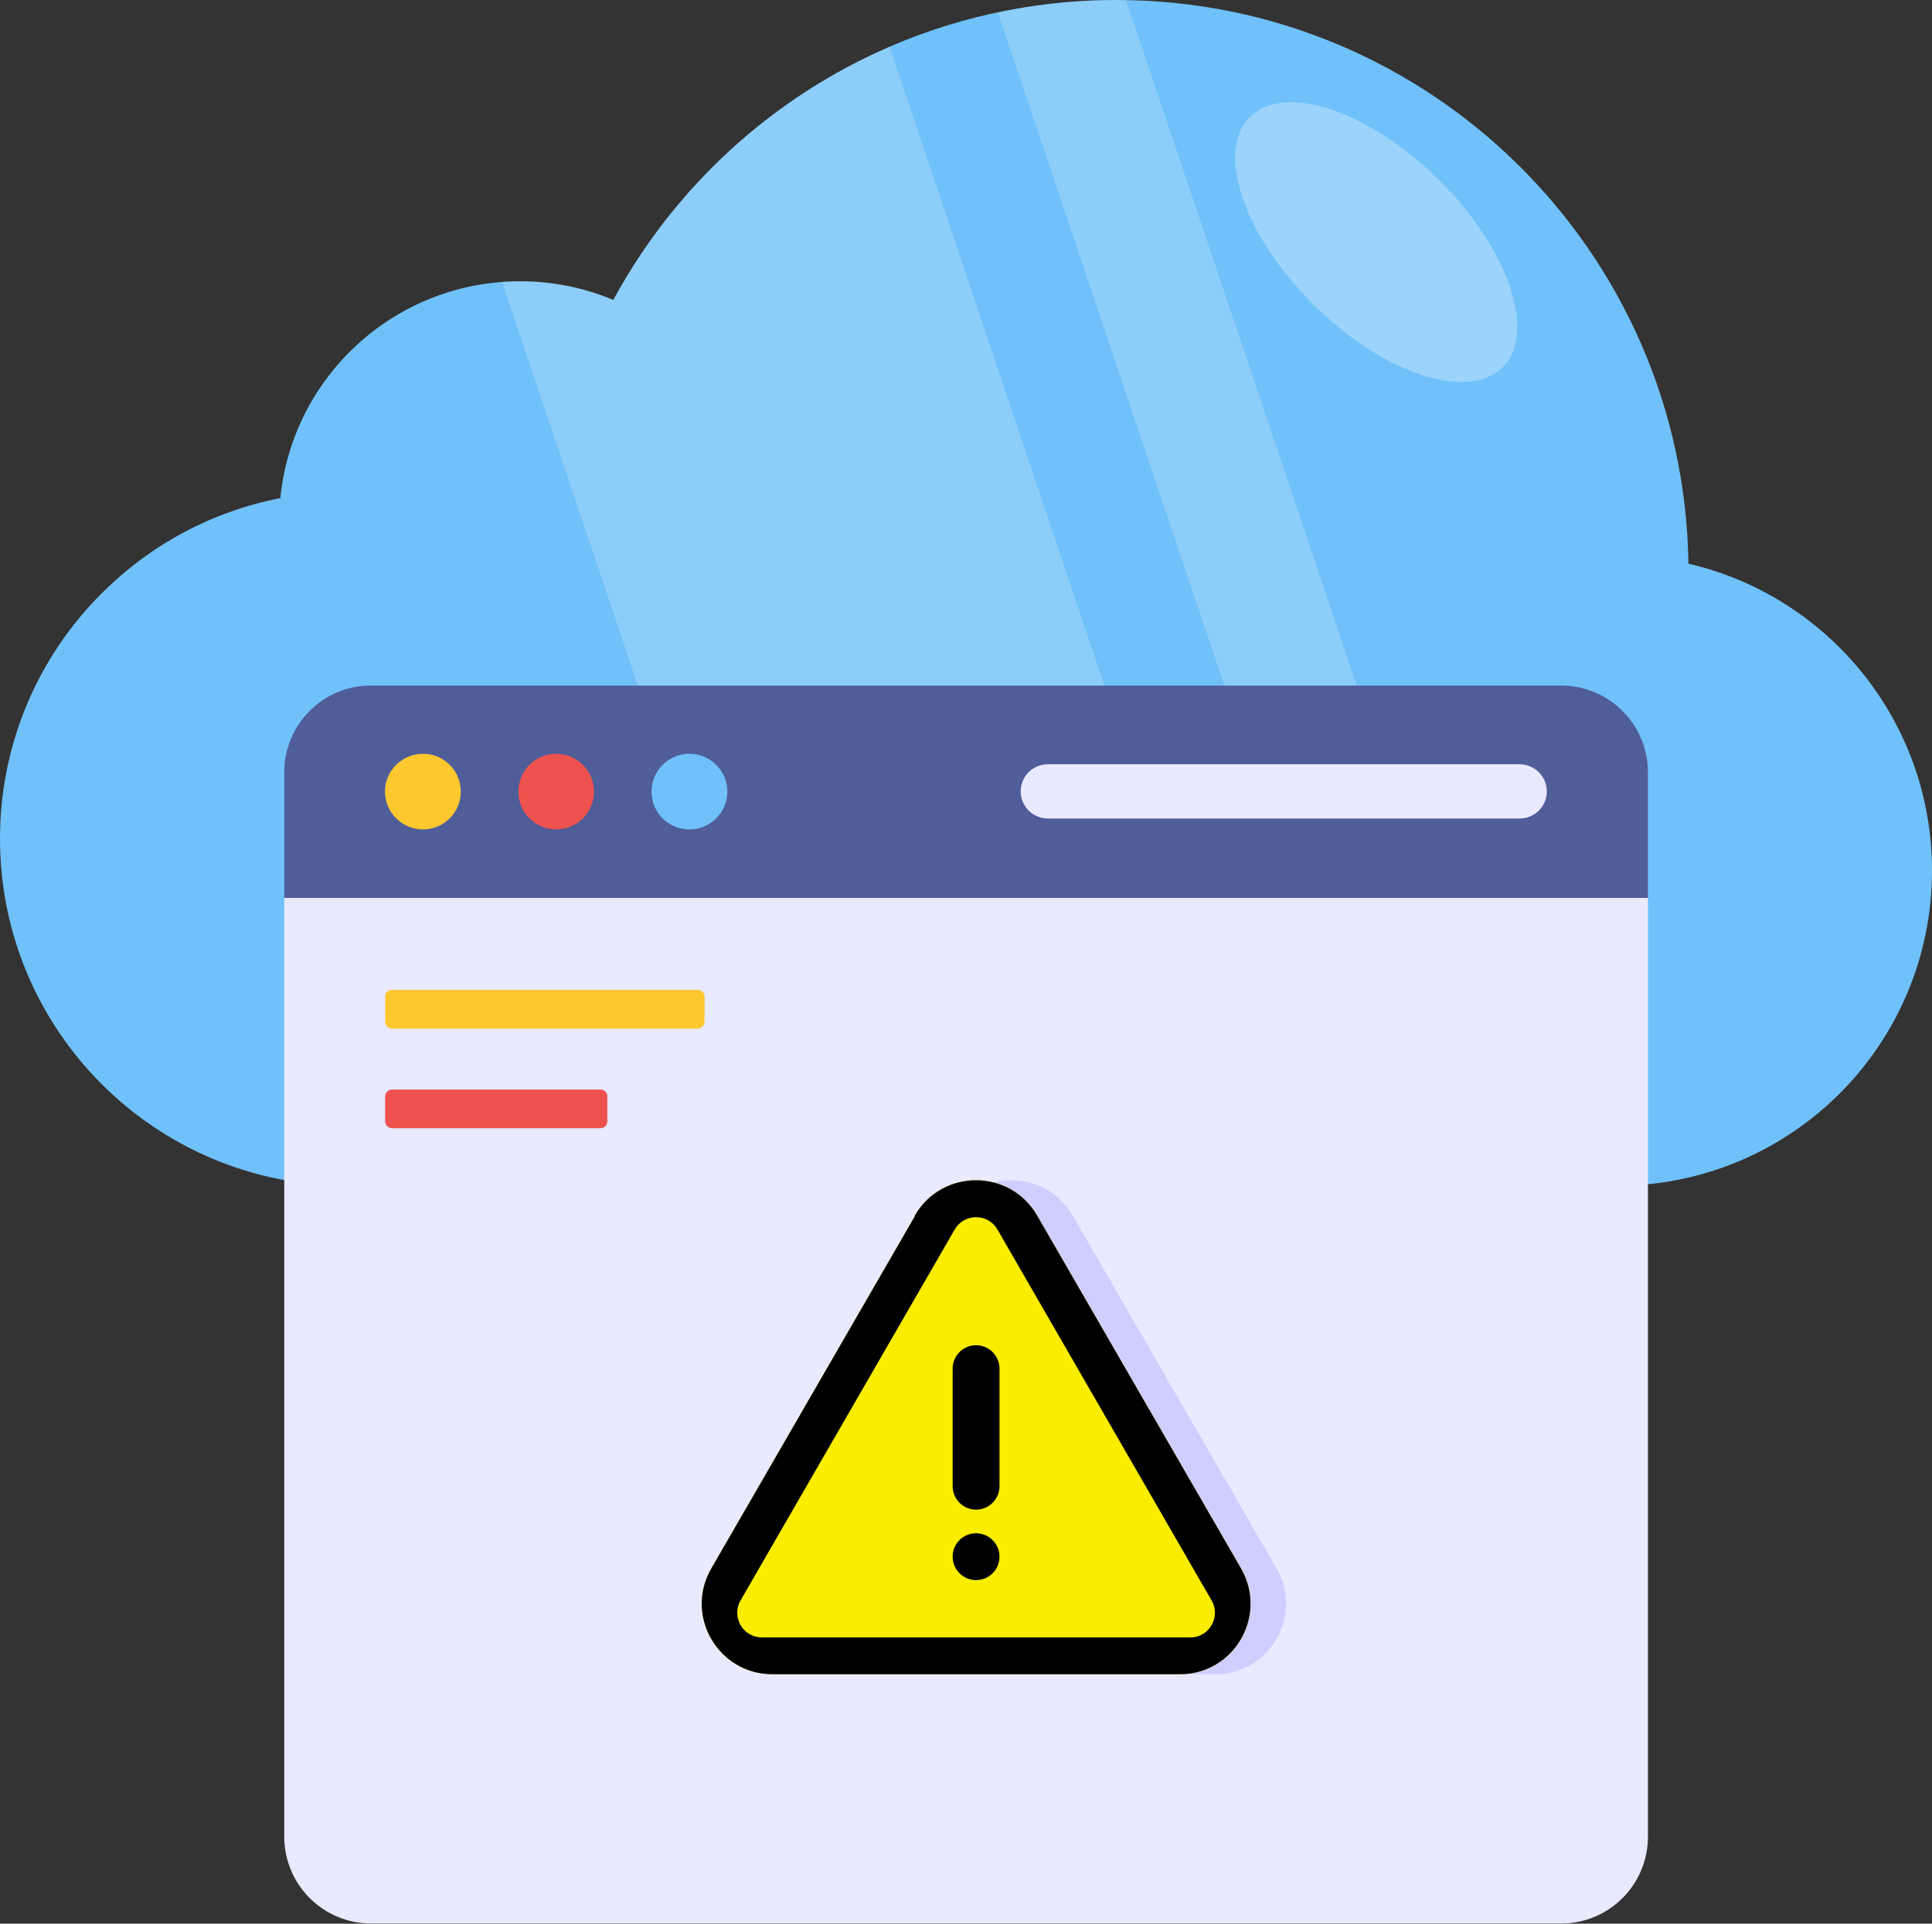 <?xml version="1.0" encoding="UTF-8"?><svg id="_レイヤー_2" xmlns="http://www.w3.org/2000/svg" viewBox="0 0 94 93.61" width="94" height="93.61"><rect x="0" y="0" width="94" height="93.61" fill="#333333" stroke="none"/><defs><style>.cls-1{opacity:.2;}.cls-2{opacity:.3;}.cls-3{fill:#cfcfff;}.cls-3,.cls-4,.cls-5,.cls-6,.cls-7,.cls-8,.cls-9,.cls-10,.cls-11,.cls-12{stroke-width:0px;}.cls-3,.cls-4,.cls-12{fill-rule:evenodd;}.cls-4{fill:#faed00;}.cls-6{fill:#4f5d99;}.cls-7{fill:#70c1f9;}.cls-8{fill:#fff;}.cls-9{fill:#ed524e;}.cls-10{fill:#fdc72e;}.cls-11{fill:#e9e9ff;}</style></defs><g id="_レイヤー_4"><path class="cls-7" d="m94,42.37c0,4.23-1.72,8.07-4.49,10.84-2.77,2.77-6.61,4.49-10.84,4.49H16.89C7.56,57.7,0,50.14,0,40.81c0-4.66,1.89-8.89,4.95-11.94,2.33-2.33,5.33-3.98,8.69-4.63.58-5.92,5.58-10.55,11.66-10.55,1.61,0,3.14.32,4.54.91C34.54,5.9,43.74,0,54.32,0c15.24,0,27.61,12.25,27.83,27.43,6.79,1.57,11.85,7.66,11.85,14.93Z"/><g class="cls-2"><path class="cls-8" d="m73.12,17.86c-1.67,1.69-5.79.35-9.19-3.01-3.4-3.36-4.8-7.46-3.13-9.15,1.67-1.69,5.78-.33,9.19,3.03,3.4,3.36,4.79,7.45,3.13,9.14Z"/></g><g class="cls-1"><path class="cls-8" d="m61.91,57.7h-22.69L24.43,13.72c.29-.03.57-.04.87-.04,1.62,0,3.14.32,4.54.91,2.97-5.46,7.7-9.83,13.44-12.31l18.64,55.42Z"/><path class="cls-8" d="m74.19,57.7h-6.43L48.55.61C50.41.21,52.34,0,54.32,0c.16,0,.31,0,.47.01l19.4,57.68Z"/></g><path class="cls-11" d="m80.18,43.69v45.68c0,2.34-1.89,4.23-4.23,4.23H18.06c-2.34,0-4.23-1.89-4.23-4.23v-45.68h66.35Z"/><path class="cls-6" d="m80.18,43.69v-6.1c0-2.34-1.89-4.23-4.23-4.23H18.06c-2.34-.01-4.23,1.89-4.23,4.22v6.11h66.35Z"/><path class="cls-9" d="m28.9,38.52c0,1.02-.82,1.84-1.84,1.84s-1.84-.82-1.84-1.84.82-1.84,1.84-1.84,1.84.82,1.84,1.84Z"/><path class="cls-10" d="m22.42,38.52c0,1.02-.83,1.84-1.84,1.84s-1.85-.82-1.85-1.84.83-1.84,1.85-1.84,1.84.82,1.84,1.84Z"/><path class="cls-7" d="m35.39,38.52c0,1.02-.83,1.84-1.85,1.84s-1.84-.82-1.84-1.84.83-1.84,1.84-1.84,1.85.82,1.85,1.84Z"/><path class="cls-11" d="m50.98,37.19c-.73,0-1.32.59-1.32,1.32s.6,1.32,1.32,1.32h22.95c.74,0,1.33-.59,1.33-1.32s-.6-1.32-1.33-1.32h-22.95Z"/><path class="cls-9" d="m29.55,53.35v1.22c0,.18-.15.33-.33.33h-10.14c-.19,0-.34-.15-.34-.34v-1.21c0-.18.15-.33.33-.33h10.15c.18,0,.33.15.33.33Z"/><path class="cls-10" d="m34.28,48.5v1.22c0,.18-.15.33-.33.33h-14.88c-.18,0-.33-.15-.33-.33v-1.22c0-.18.15-.33.33-.33h14.88c.18,0,.33.15.33.33Z"/><path class="cls-3" d="m46.24,59.15c1.32-2.29,4.63-2.29,5.95,0l9.92,17.17c1.32,2.29-.33,5.15-2.97,5.15h-19.83c-2.64,0-4.3-2.86-2.97-5.15l9.92-17.17Z"/><path class="cls-4" d="m44.51,59.15c1.32-2.29,4.63-2.29,5.95,0l9.92,17.17c1.32,2.29-.33,5.15-2.97,5.15h-19.83c-2.64,0-4.3-2.86-2.97-5.15l9.92-17.17Z"/><path class="cls-12" d="m48.53,59.83c-.46-.8-1.62-.8-2.08,0l-10.42,18.05c-.46.8.12,1.8,1.04,1.8h20.84c.93,0,1.5-1,1.04-1.8l-10.42-18.05Zm-4.02-.68c1.32-2.29,4.63-2.29,5.95,0l9.92,17.17c1.32,2.29-.33,5.15-2.97,5.15h-19.83c-2.64,0-4.3-2.86-2.97-5.15l9.92-17.17Z"/><path class="cls-5" d="m47.49,73.46c-.63,0-1.14-.51-1.14-1.14v-5.72c0-.63.51-1.14,1.14-1.14s1.14.51,1.14,1.14v5.72c0,.63-.51,1.14-1.14,1.14Z"/><path class="cls-5" d="m47.49,76.89c-.63,0-1.14-.51-1.14-1.14s.51-1.14,1.14-1.14,1.14.51,1.14,1.14-.51,1.14-1.14,1.14Z"/></g></svg>